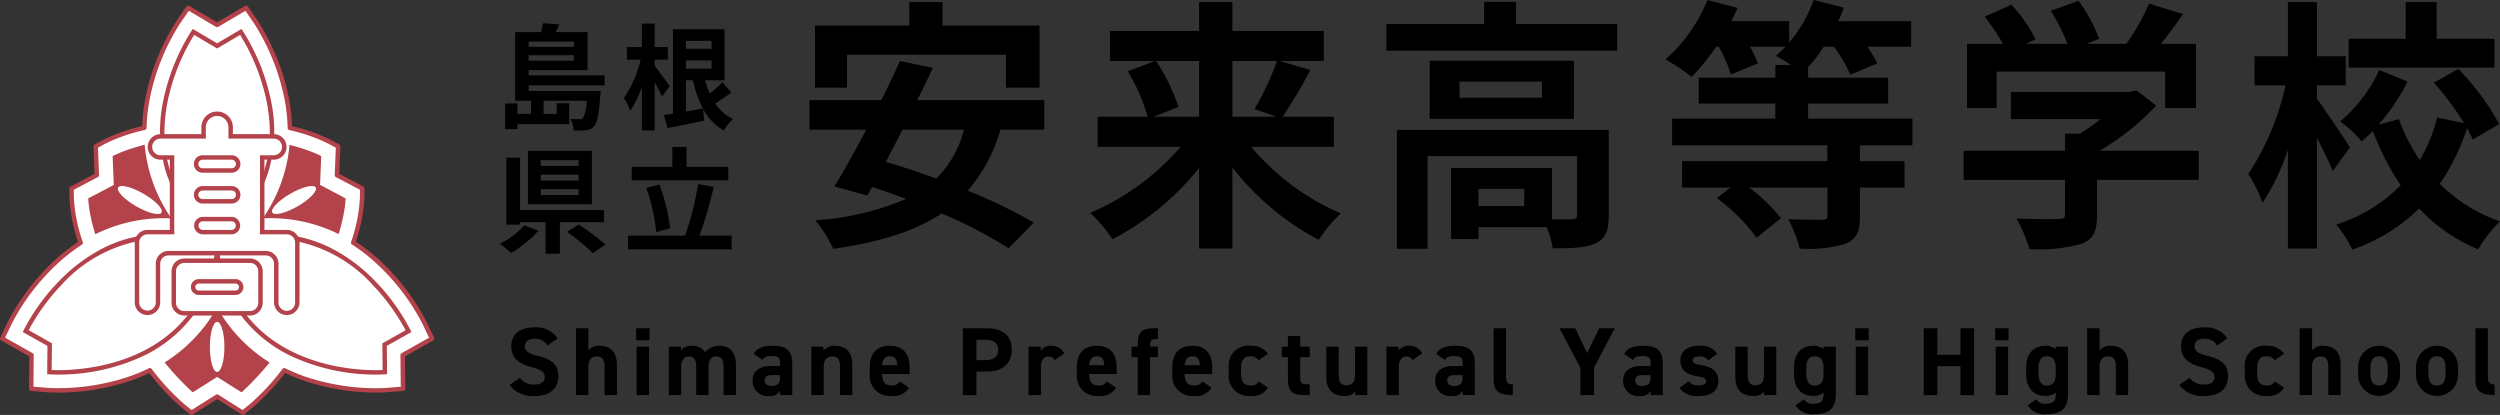 <svg xmlns="http://www.w3.org/2000/svg" width="283.929" height="47.123" viewBox="0 0 283.929 47.123">
  <rect x="0" y="0" width="283.929" height="47.123" fill="#333333" stroke="none"/>
  <defs>
    <style>
      .cls-1 {
        fill: #fff;
      }

      .cls-2 {
        fill: #b3424a;
      }
    </style>
  </defs>
  <g id="logo" transform="translate(0.001)">
    <g id="グループ_94" data-name="グループ 94">
      <path id="パス_21" data-name="パス 21" class="cls-1" d="M41.148,21.405l-2.874-1.513c.039-.966.127-3.267.127-3.267l-1.033-.555c-.2-.106-4.956-2.612-12.732-2.3C16.86,13.458,12.1,15.963,11.9,16.07l-1.034.555s.09,2.3.128,3.267c-.856.449-2.874,1.513-2.874,1.513l.016,1.152c0,.21.116,5.175,4.17,11.671l-.056.03.877,1.674A33.908,33.908,0,0,0,20.7,46.024l1.046.848,2.912-1.837c.82.515,2.914,1.837,2.914,1.837l1.045-.848a33.92,33.92,0,0,0,7.571-10.092l.876-1.674-.092-.047c4.04-6.487,4.156-11.443,4.158-11.653Z"/>
      <path id="パス_22" data-name="パス 22" class="cls-2" d="M25.227,27.424l10.023,6c3.942-6.223,4-10.893,4-10.893L36.35,21l.128-3.278S32.059,15.35,24.7,15.653Z"/>
      <path id="パス_23" data-name="パス 23" class="cls-1" d="M32.981,22c1.361-.785,2.648-1.1,2.876-.708s-.691,1.352-2.053,2.138-2.648,1.1-2.877.707S31.618,22.782,32.981,22Z"/>
      <path id="パス_24" data-name="パス 24" class="cls-2" d="M24.044,27.424l-10.026,6c-3.939-6.223-4-10.893-4-10.893L12.921,21l-.129-3.278s4.419-2.375,11.776-2.072Z"/>
      <path id="パス_25" data-name="パス 25" class="cls-1" d="M16.291,22c-1.362-.785-2.65-1.1-2.878-.708s.691,1.352,2.053,2.138,2.649,1.1,2.877.707S17.653,22.782,16.291,22Z"/>
      <path id="パス_26" data-name="パス 26" class="cls-2" d="M24.659,29.969l-9.865,5.09a32.192,32.192,0,0,0,7.091,9.5l2.775-1.749,2.776,1.749a32.17,32.17,0,0,0,7.089-9.5Z"/>
      <path id="パス_27" data-name="パス 27" class="cls-1" d="M49.067,38.451l-.819-1.726a25.169,25.169,0,0,0-5.956-7.559A17.39,17.39,0,0,0,29.847,24.8,17.365,17.365,0,0,0,32.6,11.4a25.111,25.111,0,0,0-3.57-8.938L27.95.889l-1.645.972-1.645.972C23.878,2.372,21.37.889,21.37.889L20.285,2.461A25.159,25.159,0,0,0,16.717,11.4a17.359,17.359,0,0,0,2.749,13.407,17.387,17.387,0,0,0-12.44,4.361,25.163,25.163,0,0,0-5.955,7.559L.252,38.452s2.537,1.432,3.328,1.876c-.009.907-.039,3.82-.039,3.82l1.9.155a25.193,25.193,0,0,0,9.524-1.38,17.468,17.468,0,0,0,9.69-8,17.46,17.46,0,0,0,9.691,8,25.157,25.157,0,0,0,9.523,1.38l1.9-.155s-.03-2.913-.038-3.82Z"/>
      <path id="パス_28" data-name="パス 28" class="cls-2" d="M27.423,3.289l.133.193a23.646,23.646,0,0,1,3.278,8.24,16.37,16.37,0,0,1-.359,7.8,16.573,16.573,0,0,1-5.657,8l-.159.128-.159-.128a16.572,16.572,0,0,1-5.658-8,16.366,16.366,0,0,1-.358-7.8,23.643,23.643,0,0,1,3.279-8.24l.133-.193L24.66,4.92ZM24.66,27.006c4.873-4.022,6.783-9.133,5.678-15.193A23.3,23.3,0,0,0,27.27,3.964L24.66,5.506,22.05,3.964a23.326,23.326,0,0,0-3.073,7.864C17.879,17.882,19.791,22.987,24.66,27.006Z"/>
      <path id="パス_29" data-name="パス 29" class="cls-2" d="M6.611,42.542h0c-.636,0-1.006-.029-1.021-.03l-.234-.019.033-3.209-2.8-1.573.1-.212A23.026,23.026,0,0,1,6.6,32.04a18.964,18.964,0,0,1,4.914-3.756,14.892,14.892,0,0,1,6.934-1.713,18.008,18.008,0,0,1,6.441,1.271l.191.073-.032.2a17.052,17.052,0,0,1-3.264,7.918,15.407,15.407,0,0,1-5.386,4.336A22.677,22.677,0,0,1,6.611,42.542Zm-.747-.52c.168.008.423.016.746.016,3.668,0,15.752-1,17.9-13.8a17.4,17.4,0,0,0-6.068-1.165,15.987,15.987,0,0,0-11.474,5.3A23.519,23.519,0,0,0,3.255,37.5L5.9,38.99Z"/>
      <path id="パス_30" data-name="パス 30" class="cls-2" d="M42.707,42.542a22.676,22.676,0,0,1-9.783-2.17,15.407,15.407,0,0,1-5.386-4.336,17.055,17.055,0,0,1-3.264-7.918l-.032-.2.191-.073a18.008,18.008,0,0,1,6.44-1.271,14.891,14.891,0,0,1,6.934,1.713,18.962,18.962,0,0,1,4.914,3.756,23.024,23.024,0,0,1,3.9,5.458l.1.212L43.93,39.284l.032,3.209-.234.019C43.713,42.512,43.343,42.542,42.707,42.542Zm-17.9-14.3c2.152,12.8,14.235,13.8,17.9,13.8.324,0,.578-.008.746-.016l-.03-3.032,2.64-1.486a23.517,23.517,0,0,0-3.717-5.127,15.986,15.986,0,0,0-11.473-5.3A17.4,17.4,0,0,0,24.8,28.241Z"/>
      <path id="パス_31" data-name="パス 31" class="cls-1" d="M25.485,39.4c0,1.572-.37,2.844-.826,2.844s-.824-1.272-.824-2.844.369-2.845.824-2.845S25.485,37.826,25.485,39.4Z"/>
      <g id="グループ_93" data-name="グループ 93">
        <g id="グループ_92" data-name="グループ 92">
          <path id="パス_32" data-name="パス 32" class="cls-2" d="M21.746,47.123a.252.252,0,0,1-.159-.056l-1.046-.848a25.6,25.6,0,0,1-3.589-3.856c-.667.317-1.3.585-1.9.8A25.9,25.9,0,0,1,6.6,44.591c-.7,0-1.131-.033-1.178-.037L3.52,44.4a.252.252,0,0,1-.232-.254s.027-2.631.038-3.671c-.9-.505-3.174-1.79-3.2-1.8a.252.252,0,0,1-.1-.327l.819-1.726a25.406,25.406,0,0,1,6.02-7.643,20.874,20.874,0,0,1,2-1.5,18.676,18.676,0,0,1-.974-4.914l-.016-1.152a.252.252,0,0,1,.134-.226c.019-.01,1.824-.962,2.733-1.439-.042-1.038-.122-3.109-.122-3.109a.252.252,0,0,1,.133-.232l1.034-.555a19.836,19.836,0,0,1,4.362-1.527,20.593,20.593,0,0,1,.323-2.967,25.35,25.35,0,0,1,3.609-9.036L21.163.746A.252.252,0,0,1,21.5.672L24.66,2.54l1.517-.9L27.822.672a.252.252,0,0,1,.336.074L29.24,2.317a25.615,25.615,0,0,1,3.61,9.036,20.591,20.591,0,0,1,.321,2.977,19.467,19.467,0,0,1,4.315,1.517l1.033.555a.252.252,0,0,1,.133.232c0,.022-.08,2.082-.121,3.109l2.733,1.439a.252.252,0,0,1,.135.226l-.016,1.152a18.642,18.642,0,0,1-.967,4.888,20.688,20.688,0,0,1,2.039,1.525,25.407,25.407,0,0,1,6.021,7.643l.819,1.726a.252.252,0,0,1-.1.328l-3.2,1.8c.01,1.039.037,3.671.037,3.671a.252.252,0,0,1-.232.254l-1.9.155c-.078.006-.5.037-1.183.037h0a25.861,25.861,0,0,1-8.445-1.431,20.414,20.414,0,0,1-1.9-.8,25.889,25.889,0,0,1-3.588,3.855l-1.046.849a.252.252,0,0,1-.293.017c-.02-.013-1.895-1.2-2.779-1.752L21.88,47.084A.252.252,0,0,1,21.746,47.123ZM17.027,41.8a.252.252,0,0,1,.2.1,25.773,25.773,0,0,0,3.634,3.935l.9.733,2.759-1.741a.252.252,0,0,1,.268,0c.682.428,2.263,1.426,2.762,1.741l.9-.734a25.693,25.693,0,0,0,3.633-3.933.252.252,0,0,1,.309-.073,20.372,20.372,0,0,0,2.034.864,25.344,25.344,0,0,0,8.276,1.4c.663,0,1.068-.029,1.143-.035l1.669-.136c-.007-.711-.029-2.835-.036-3.586a.252.252,0,0,1,.128-.222l3.124-1.762-.718-1.514a24.845,24.845,0,0,0-5.891-7.475,20.162,20.162,0,0,0-2.148-1.591.252.252,0,0,1-.1-.29,18.341,18.341,0,0,0,1-4.924l.014-1-2.737-1.441a.252.252,0,0,1-.134-.233c.033-.808.1-2.574.121-3.11l-.894-.481a19.511,19.511,0,0,0-4.381-1.516.252.252,0,0,1-.194-.239,20.05,20.05,0,0,0-.319-3.093,25.03,25.03,0,0,0-3.528-8.837l-.951-1.38-1.443.852-1.645.972a.252.252,0,0,1-.256,0L21.444,1.225,20.492,2.6a24.788,24.788,0,0,0-3.527,8.84,20.042,20.042,0,0,0-.321,3.083.252.252,0,0,1-.194.239,19.565,19.565,0,0,0-4.428,1.526l-.894.48c.021.535.089,2.3.122,3.11a.252.252,0,0,1-.135.233c-.717.376-2.268,1.194-2.737,1.441l.014,1A18.371,18.371,0,0,0,9.4,27.5a.252.252,0,0,1-.1.29,20.355,20.355,0,0,0-2.109,1.566A24.844,24.844,0,0,0,1.3,36.834L.579,38.348c.62.35,2.473,1.4,3.123,1.76a.252.252,0,0,1,.129.222c-.007.751-.029,2.875-.037,3.585l1.671.136c.045,0,.458.035,1.138.035a25.385,25.385,0,0,0,8.281-1.4,20.594,20.594,0,0,0,2.033-.864A.251.251,0,0,1,17.027,41.8Z"/>
        </g>
      </g>
      <path id="パス_33" data-name="パス 33" class="cls-1" d="M32.57,26.363h-2.8c0-.029.009-.057.009-.085v-8.4h1.31a1.2,1.2,0,0,0,0-2.392H26.2V14.46a1.537,1.537,0,0,0-3.074,0v1.032H18.228a1.2,1.2,0,0,0,0,2.392h1.31v8.4c0,.028.006.055.007.085h-2.8a1.2,1.2,0,0,0-1.194,1.195v6.774a1.2,1.2,0,1,0,2.39,0V29.95a1.2,1.2,0,0,1,1.2-1.194H30.181a1.193,1.193,0,0,1,1.194,1.194v4.383a1.2,1.2,0,1,0,2.391,0V27.559A1.2,1.2,0,0,0,32.57,26.363Zm-4.183,3.246H20.931A1.194,1.194,0,0,0,19.736,30.8v3.586a1.2,1.2,0,0,0,1.195,1.2h7.456a1.2,1.2,0,0,0,1.2-1.2V30.8A1.2,1.2,0,0,0,28.387,29.609Z"/>
      <path id="パス_34" data-name="パス 34" class="cls-2" d="M28.387,35.836H20.931a1.449,1.449,0,0,1-1.447-1.448V30.8a1.448,1.448,0,0,1,1.447-1.445h7.456A1.45,1.45,0,0,1,29.835,30.8v3.586A1.45,1.45,0,0,1,28.387,35.836Zm-7.456-5.975a.943.943,0,0,0-.943.941v3.586a.945.945,0,0,0,.943.944h7.456a.945.945,0,0,0,.944-.944V30.8a.945.945,0,0,0-.944-.941Zm11.639,5.92a1.449,1.449,0,0,1-1.447-1.448V29.95a.943.943,0,0,0-.942-.942H19.139a.944.944,0,0,0-.944.942v4.383a1.447,1.447,0,1,1-2.894,0V27.559a1.448,1.448,0,0,1,1.446-1.447h2.539V18.136H18.228a1.448,1.448,0,1,1,0-2.9H22.87v-.78a1.789,1.789,0,0,1,3.578,0v.779h4.644a1.448,1.448,0,0,1,0,2.9H30.034v7.976H32.57a1.447,1.447,0,0,1,1.448,1.448v6.774A1.45,1.45,0,0,1,32.57,35.781ZM19.139,28.5H30.181a1.448,1.448,0,0,1,1.446,1.446v4.383a.944.944,0,1,0,1.887,0V27.559a.943.943,0,0,0-.944-.944H29.5l.019-.269c0-.019,0-.037.006-.055s0-.011,0-.017V17.631h1.562a.944.944,0,0,0,0-1.888H25.944V14.46a1.285,1.285,0,0,0-2.57,0v1.284H18.228a.944.944,0,1,0,0,1.888H19.79v8.647s0,.01,0,.015,0,.04.005.061l.009.26H16.747a.944.944,0,0,0-.942.943v6.774a.943.943,0,1,0,1.886,0V29.95A1.449,1.449,0,0,1,19.139,28.5Z"/>
      <path id="パス_35" data-name="パス 35" class="cls-2" d="M26.74,33.5H22.58a.9.9,0,1,1,0-1.8h4.161a.9.9,0,0,1,0,1.8Zm-4.16-1.3a.4.4,0,1,0,0,.8h4.16a.4.4,0,0,0,0-.8Z"/>
      <path id="パス_36" data-name="パス 36" class="cls-2" d="M26.311,26.615h-3.3a.993.993,0,0,1,0-1.985h3.3a.993.993,0,0,1,0,1.985Zm-3.3-1.481a.489.489,0,0,0,0,.977h3.3a.489.489,0,0,0,0-.977Z"/>
      <path id="パス_37" data-name="パス 37" class="cls-2" d="M26.311,19.615h-3.3a.991.991,0,1,1,0-1.982h3.3a.991.991,0,0,1,0,1.982Zm-3.3-1.478a.487.487,0,1,0,0,.974h3.3a.487.487,0,0,0,0-.974Z"/>
      <path id="パス_38" data-name="パス 38" class="cls-2" d="M26.311,23.115h-3.3a.992.992,0,1,1,0-1.984h3.3a.992.992,0,0,1,0,1.984Zm-3.3-1.48a.488.488,0,0,0,0,.976h3.3a.488.488,0,0,0,0-.976Z"/>
    </g>
    <g id="グループ_95" data-name="グループ 95">
      <path id="パス_39" data-name="パス 39" d="M60.036,9.7v.624h8.19a4.709,4.709,0,0,1-.052.559c-.169,2.132-.351,3.094-.7,3.458a1.291,1.291,0,0,1-.871.442,9.829,9.829,0,0,1-1.456.026,3.177,3.177,0,0,0-.377-1.326,9.269,9.269,0,0,0,1.053.052.452.452,0,0,0,.39-.13,4.09,4.09,0,0,0,.416-1.963h-4.9v1.495h1.495V11.726h1.417V14.1H58.762v.559h-1.4V11.752h1.4v1.183h1.547V11.44H58.5V3.652H61.44a7.4,7.4,0,0,0,.234-1.014l1.846.13c-.13.312-.286.611-.429.884h3.64V7.968H60.036v.585h8.632V9.7H60.036Zm0-4.979v.6h5.135v-.6ZM65.171,6.9V6.266H60.036V6.9Z"/>
      <path id="パス_40" data-name="パス 40" d="M75.183,10.972c-.182-.416-.507-1.04-.832-1.625v5.46H72.895V9.854a11.027,11.027,0,0,1-1.313,2.717,7.048,7.048,0,0,0-.728-1.43,12.781,12.781,0,0,0,1.9-4.368h-1.56V5.343h1.7V2.678h1.456V5.343h1.5v1.43h-1.5v.715c.377.455,1.469,1.937,1.7,2.3Zm7.891-.455c-.611.416-1.248.858-1.833,1.235a5.039,5.039,0,0,0,2,1.768,5.049,5.049,0,0,0-1.027,1.313,6.189,6.189,0,0,1-2.366-2.47l.13,1.339c-1.443.312-2.964.611-4.16.845L75.4,13.065c.312-.039.65-.091,1.027-.156V3.314h5.863v5.8h-2.21a10.464,10.464,0,0,0,.533,1.521,14.5,14.5,0,0,0,1.43-1.3ZM77.9,4.641v.9h2.912v-.9ZM80.812,7.8V6.864H77.9V7.8ZM77.9,12.662c.624-.1,1.287-.221,1.937-.338a12.278,12.278,0,0,1-1.144-3.211H77.9Z"/>
      <path id="パス_41" data-name="パス 41" d="M61.154,26.194a12.9,12.9,0,0,1-3.12,2.535,13.02,13.02,0,0,0-1.261-1.04A9.229,9.229,0,0,0,59.542,25.6Zm2.431-.962V28.82H61.96V25.232h-2.9v.273H57.5V17.913h1.56v5.954H68.6v1.365H63.585Zm3.64-2.041H59.958V17.133h7.267Zm-1.521-5h-4.29v.65H65.7Zm0,1.638h-4.29V20.5H65.7Zm0,1.651h-4.29v.663H65.7Zm.026,4.017a27.446,27.446,0,0,1,3.029,2.288l-1.43.962A26.667,26.667,0,0,0,64.4,26.324Z"/>
      <path id="パス_42" data-name="パス 42" d="M83.093,26.766v1.547H71.328V26.766H77.8A32.49,32.49,0,0,0,79.284,20.9l1.781.325a52.93,52.93,0,0,1-1.625,5.539h3.653Zm-.377-6.292H71.744V18.953h4.615V16.69h1.612v2.262h4.745Zm-8.191,5.889a21.076,21.076,0,0,0-1.118-5.018l1.482-.39a21.322,21.322,0,0,1,1.222,4.979Z"/>
    </g>
    <g id="グループ_96" data-name="グループ 96">
      <path id="パス_43" data-name="パス 43" d="M113.622,14.729a18.2,18.2,0,0,1-3.72,6.93,55.2,55.2,0,0,1,7.5,3.63l-2.85,2.91a51.521,51.521,0,0,0-7.62-3.96c-3.18,2.13-7.26,3.3-12.3,4.02a14.569,14.569,0,0,0-2.04-3.24,31.446,31.446,0,0,0,10.32-2.43c-1.32-.48-2.61-.96-3.87-1.35l-.54.96-3.75-1.02c1.08-1.74,2.34-4.02,3.63-6.45h-6.45v-3.36h8.159c.78-1.53,1.5-3.06,2.1-4.44l3.75.78c-.54,1.17-1.14,2.4-1.77,3.66H118.6v3.36h-4.979Zm-17.43-4.77h-3.63V2.91h10.709V.24h3.78V2.91h11.01V9.96h-3.81V6.21H96.192Zm6.3,4.77c-.63,1.26-1.29,2.49-1.89,3.66,1.8.51,3.75,1.17,5.73,1.89a11.892,11.892,0,0,0,3.149-5.55h-6.989Z"/>
      <path id="パス_44" data-name="パス 44" d="M142.094,16.679a27.816,27.816,0,0,0,10.17,7.56,16.746,16.746,0,0,0-2.49,3,30.344,30.344,0,0,1-9.81-8.22v9.21h-3.78v-9.15a31.137,31.137,0,0,1-9.839,8.1,16.93,16.93,0,0,0-2.52-3,28.328,28.328,0,0,0,10.26-7.5h-9.42v-3.42h5.67a20.925,20.925,0,0,0-2.25-5.16l3.09-1.17h-5.1V3.51h10.109V.24h3.78V3.51h10.38V6.93h-4.98l3.45,1.02a55.341,55.341,0,0,1-3.15,5.31h5.82v3.42h-9.39Zm-10.8-9.749a21.376,21.376,0,0,1,2.55,5.22l-2.85,1.11h5.189V6.93Zm8.669,0v6.33H145l-2.52-.87a33.788,33.788,0,0,0,2.55-5.46h-5.07Z"/>
      <path id="パス_45" data-name="パス 45" d="M183.668,2.73V5.76H157.45V2.73h11.1V.21h3.63V2.73Zm-.96,21.749c0,1.65-.33,2.61-1.5,3.15-1.11.54-2.7.57-4.86.57a10.118,10.118,0,0,0-.69-2.4h-7.74v1.35H164.8v-8.07h11.459V24.9c1.02.03,1.95.03,2.28,0,.45-.03.57-.12.57-.48V17.73H162.128V28.259h-3.48v-13.5h24.059v9.72ZM178.749,6.9v6.6H162.37V6.9Zm-3.63,2.37H165.76V11.1h9.359Zm-2.01,12.179h-5.19V23.4h5.19Z"/>
      <path id="パス_46" data-name="パス 46" d="M211.232,16.5v1.8h5.07v3h-5.07v3.24c0,1.77-.359,2.61-1.65,3.15a14.828,14.828,0,0,1-5.19.54,15.007,15.007,0,0,0-1.29-3.33c1.53.06,3.33.06,3.81.06s.63-.12.63-.48V21.3h-8.91a18.493,18.493,0,0,1,3.63,3.479L199.5,27a20.108,20.108,0,0,0-4.53-4.5l1.59-1.2h-5.52v-3h16.5V16.5H189.9v-3.03h11.729v-1.71h-8.7V8.82h8.7V7.38h1.8c-.63-.39-1.29-.81-1.74-1.05a8.689,8.689,0,0,0,1.08-1.02h-4.02a12.931,12.931,0,0,1,.9,1.89l-3.06,1.26a16.826,16.826,0,0,0-1.38-3.15h-.3a26.317,26.317,0,0,1-2.79,3.42,22.229,22.229,0,0,0-2.97-1.98A18.137,18.137,0,0,0,193.921,0l3.42.9c-.21.51-.45.99-.72,1.5h6.57V4.83A15.277,15.277,0,0,0,205.981,0L209.4.87a12.712,12.712,0,0,1-.63,1.53h8.28V5.31h-4.98a14.455,14.455,0,0,1,1.141,1.89L210.15,8.49a16.846,16.846,0,0,0-1.86-3.18h-1.17a16.114,16.114,0,0,1-1.77,2.31v1.2h9.09v2.939h-9.09v1.71H217.2V16.5h-5.968Z"/>
      <path id="パス_47" data-name="パス 47" d="M249.71,20.429H238.16v3.99c0,1.86-.39,2.79-1.859,3.3a18.192,18.192,0,0,1-5.82.57,15.926,15.926,0,0,0-1.47-3.48c1.92.09,4.14.09,4.74.06.63,0,.779-.12.779-.54v-3.9H223.01v-3.3h11.52v-1.95h1.71a20.4,20.4,0,0,0,2.311-1.65h-10.17v-3.09h13.47l.779-.18L244.88,12a28.6,28.6,0,0,1-6.449,5.13H249.71v3.3ZM226.761,12.27H223.4V4.98h4.079a25.342,25.342,0,0,0-2.069-3.09L228.441.54a16.35,16.35,0,0,1,2.73,3.93l-1.08.51h4.71a20.874,20.874,0,0,0-1.891-3.75L236.06.09a17.591,17.591,0,0,1,2.34,4.32l-1.44.57h4.53A25.078,25.078,0,0,0,244.07.42l3.87,1.17c-.811,1.17-1.681,2.34-2.521,3.39h3.99v7.29H245.9V8.13h-19.14v4.14Z"/>
      <path id="パス_48" data-name="パス 48" d="M264.938,19.409c-.39-.96-1.109-2.4-1.8-3.75v12.57h-3.3V17.009a24.316,24.316,0,0,1-2.88,6,16.351,16.351,0,0,0-1.62-3.24,29.933,29.933,0,0,0,4.23-10.08h-3.511v-3.3h3.78V.24h3.3V6.39h3.27v3.3h-3.27v1.53c.84,1.11,3.21,4.68,3.75,5.52Zm15.9-3.57a13.236,13.236,0,0,0-.66-1.29,23.873,23.873,0,0,1-3.09,6.33,17.871,17.871,0,0,0,6.84,4.26,15.145,15.145,0,0,0-2.489,3.18,19.176,19.176,0,0,1-6.69-4.65,20.238,20.238,0,0,1-7.59,4.68,14.332,14.332,0,0,0-1.829-2.85,17.5,17.5,0,0,0,7.319-4.47,28.248,28.248,0,0,1-3.15-6.15c-.42.42-.869.81-1.289,1.17a13.514,13.514,0,0,0-2.431-2.25,17.032,17.032,0,0,0,4.44-5.85l3.21,1.32a22.936,22.936,0,0,1-3.3,4.89l2.31-.63a21.9,21.9,0,0,0,2.37,4.65,17.438,17.438,0,0,0,1.979-4.83l3.06.63a33.838,33.838,0,0,0-3.419-4.59l2.76-1.56a27.626,27.626,0,0,1,4.649,6.27ZM283.3,7.68h-16.56V4.41h6.48V.24h3.51V4.41H283.3V7.68Z"/>
    </g>
    <g id="グループ_97" data-name="グループ 97">
      <path id="パス_49" data-name="パス 49" d="M62.172,39.25a1.546,1.546,0,0,0-1.5-.771c-.693,0-1.067.319-1.067.836,0,.594.484.858,1.5,1.111,1.584.4,2.3.99,2.3,2.333,0,1.243-.836,2.211-2.618,2.211a3.344,3.344,0,0,1-2.926-1.243l1.177-.814a1.9,1.9,0,0,0,1.65.759c.88,0,1.177-.385,1.177-.847,0-.528-.319-.825-1.551-1.144-1.5-.4-2.244-1.111-2.244-2.365,0-1.2.792-2.134,2.6-2.134a2.95,2.95,0,0,1,2.663,1.243Z"/>
      <path id="パス_50" data-name="パス 50" d="M65.411,37.28h1.408V39.8a1.467,1.467,0,0,1,1.232-.528c1.111,0,2.013.528,2.013,2.156v3.443h-1.4V41.647c0-.858-.308-1.166-.88-1.166-.649,0-.968.429-.968,1.155V44.87H65.411Z"/>
      <path id="パス_51" data-name="パス 51" d="M72.246,37.28h1.519v1.364H72.246Zm.055,2.09h1.408v5.5H72.3Z"/>
      <path id="パス_52" data-name="パス 52" d="M80.47,44.871h-1.4V41.647c0-.88-.341-1.166-.836-1.166s-.869.374-.869,1.155V44.87H75.96v-5.5h1.375v.462a1.457,1.457,0,0,1,1.221-.561,1.8,1.8,0,0,1,1.541.737,2,2,0,0,1,1.584-.737c1.2,0,1.9.726,1.9,2.156V44.87H82.176V41.646c0-.825-.286-1.166-.847-1.166-.506,0-.858.374-.858,1.155v3.236Z"/>
      <path id="パス_53" data-name="パス 53" d="M87.509,41.571H88.6v-.319c0-.616-.187-.814-.979-.814-.539,0-.8.077-1.034.44l-.99-.693c.407-.671,1.023-.913,2.156-.913,1.419,0,2.222.418,2.222,1.991v3.608H88.6v-.484a1.207,1.207,0,0,1-1.188.583,1.7,1.7,0,0,1-1.936-1.728C85.474,42.077,86.354,41.571,87.509,41.571ZM88.6,42.6h-.924c-.572,0-.825.187-.825.616s.319.616.8.616c.638,0,.946-.275.946-1.023Z"/>
      <path id="パス_54" data-name="パス 54" d="M92.14,39.37h1.375v.462a1.584,1.584,0,0,1,1.266-.561c1.111,0,2.013.528,2.013,2.156V44.87H95.4V41.646c0-.858-.308-1.166-.88-1.166-.649,0-.968.429-.968,1.155v3.234H92.14Z"/>
      <path id="パス_55" data-name="パス 55" d="M103.237,44.035a2.052,2.052,0,0,1-2.014.935,2.27,2.27,0,0,1-2.442-2.486v-.748c0-1.662.836-2.464,2.266-2.464,1.551,0,2.266.9,2.266,2.574v.627h-3.135c.011.759.253,1.309,1.034,1.309a.981.981,0,0,0,.979-.473Zm-3.059-2.563H101.9c-.033-.715-.319-1.012-.847-1.012C100.5,40.459,100.233,40.845,100.178,41.472Z"/>
      <path id="パス_56" data-name="パス 56" d="M110.892,42.2v2.673h-1.54V37.28h2.717c1.75,0,2.838.8,2.838,2.432,0,1.606-1.078,2.486-2.838,2.486h-1.177Zm.957-1.3c1.067,0,1.518-.374,1.518-1.188,0-.726-.451-1.122-1.518-1.122h-.958V40.9Z"/>
      <path id="パス_57" data-name="パス 57" d="M119.795,40.9a.812.812,0,0,0-.693-.418c-.528,0-.88.385-.88,1.155V44.87h-1.408v-5.5h1.375v.462a1.363,1.363,0,0,1,1.2-.561,1.609,1.609,0,0,1,1.485.858Z"/>
      <path id="パス_58" data-name="パス 58" d="M126.749,44.035a2.052,2.052,0,0,1-2.014.935,2.27,2.27,0,0,1-2.442-2.486v-.748c0-1.662.836-2.464,2.266-2.464,1.551,0,2.266.9,2.266,2.574v.627H123.69c.011.759.253,1.309,1.034,1.309a.981.981,0,0,0,.979-.473Zm-3.059-2.563h1.727c-.033-.715-.319-1.012-.847-1.012C124.009,40.459,123.745,40.845,123.69,41.472Z"/>
      <path id="パス_59" data-name="パス 59" d="M129.215,39.37v-.3c0-1.419.55-1.793,1.881-1.793h.407v1.232h-.264c-.517,0-.627.231-.627.781v.077h.891v1.188h-.891V44.87h-1.4V40.558h-.7V39.37Z"/>
      <path id="パス_60" data-name="パス 60" d="M137.6,44.035a2.052,2.052,0,0,1-2.014.935,2.27,2.27,0,0,1-2.442-2.486v-.748c0-1.662.836-2.464,2.266-2.464,1.551,0,2.266.9,2.266,2.574v.627h-3.135c.011.759.253,1.309,1.034,1.309a.981.981,0,0,0,.979-.473Zm-3.058-2.563h1.727c-.033-.715-.319-1.012-.847-1.012C134.866,40.459,134.6,40.845,134.547,41.472Z"/>
      <path id="パス_61" data-name="パス 61" d="M144,44.035a2.072,2.072,0,0,1-2,.935,2.28,2.28,0,0,1-2.453-2.486v-.748a2.242,2.242,0,0,1,2.53-2.464,2.166,2.166,0,0,1,1.925.913l-1.056.737a1.038,1.038,0,0,0-.9-.462c-.792,0-1.1.484-1.1,1.364V42.4c0,.792.209,1.386,1.1,1.386a.967.967,0,0,0,.913-.473Z"/>
      <path id="パス_62" data-name="パス 62" d="M145.566,39.37h.7V38.16h1.4v1.21h1.078v1.188h-1.078v2.3c0,.55.11.781.627.781h.451V44.87h-.594c-1.331,0-1.881-.374-1.881-1.793V40.558h-.7V39.37Z"/>
      <path id="パス_63" data-name="パス 63" d="M155.285,44.871H153.91v-.462c-.231.374-.528.561-1.254.561-1.111,0-2.024-.55-2.024-2.167V39.37h1.408v3.224c0,.869.308,1.166.891,1.166.649,0,.957-.4.957-1.155V39.37h1.4v5.5Z"/>
      <path id="パス_64" data-name="パス 64" d="M160.443,40.9a.812.812,0,0,0-.693-.418c-.528,0-.88.385-.88,1.155V44.87h-1.408v-5.5h1.375v.462a1.364,1.364,0,0,1,1.2-.561,1.609,1.609,0,0,1,1.485.858Z"/>
      <path id="パス_65" data-name="パス 65" d="M165.029,41.571h1.089v-.319c0-.616-.187-.814-.979-.814-.539,0-.8.077-1.034.44l-.99-.693c.407-.671,1.023-.913,2.156-.913,1.419,0,2.222.418,2.222,1.991v3.608h-1.375v-.484a1.207,1.207,0,0,1-1.188.583,1.7,1.7,0,0,1-1.936-1.728C162.994,42.077,163.874,41.571,165.029,41.571Zm1.089,1.034h-.924c-.572,0-.825.187-.825.616s.319.616.8.616c.638,0,.946-.275.946-1.023Z"/>
      <path id="パス_66" data-name="パス 66" d="M169.634,37.28h1.408v5.512c0,.594.176.869.77.869v1.21c-1.485,0-2.178-.385-2.178-1.76V37.28Z"/>
      <path id="パス_67" data-name="パス 67" d="M178.9,37.28l1.354,2.828,1.364-2.828h1.771l-2.365,4.489v3.1h-1.541v-3.1l-2.365-4.489Z"/>
      <path id="パス_68" data-name="パス 68" d="M186.374,41.571h1.089v-.319c0-.616-.187-.814-.979-.814-.539,0-.8.077-1.034.44l-.99-.693c.407-.671,1.023-.913,2.156-.913,1.419,0,2.222.418,2.222,1.991v3.608h-1.375v-.484a1.207,1.207,0,0,1-1.188.583,1.7,1.7,0,0,1-1.936-1.728C184.339,42.077,185.219,41.571,186.374,41.571Zm1.089,1.034h-.924c-.572,0-.825.187-.825.616s.319.616.8.616c.638,0,.946-.275.946-1.023Z"/>
      <path id="パス_69" data-name="パス 69" d="M194.006,40.921a1.191,1.191,0,0,0-1.078-.44c-.363,0-.693.11-.693.429s.3.451.88.539c1.353.209,2.035.726,2.035,1.815,0,1.056-.737,1.706-2.156,1.706a2.536,2.536,0,0,1-2.277-.913l1.078-.77a1.245,1.245,0,0,0,1.177.473c.484,0,.781-.165.781-.451,0-.341-.242-.451-.935-.562-1.144-.187-1.98-.671-1.98-1.782,0-1.045.748-1.694,2.123-1.694a2.214,2.214,0,0,1,2.08.913Z"/>
      <path id="パス_70" data-name="パス 70" d="M201.732,44.871h-1.375v-.462c-.231.374-.528.561-1.255.561-1.11,0-2.024-.55-2.024-2.167V39.37h1.409v3.224c0,.869.308,1.166.891,1.166.649,0,.957-.4.957-1.155V39.37h1.4Z"/>
      <path id="パス_71" data-name="パス 71" d="M207.1,39.37h1.4v5.391c0,1.837-1.034,2.266-2.421,2.266a2.238,2.238,0,0,1-2.156-.99l.946-.682a1.2,1.2,0,0,0,1.078.495c.836,0,1.155-.242,1.155-1.089v-.176a1.745,1.745,0,0,1-1.178.385c-1.44,0-2.178-1.023-2.178-2.486v-.748c0-1.606.869-2.464,2.178-2.464a1.745,1.745,0,0,1,1.178.385V39.37Zm0,3.147v-.693c0-.88-.286-1.364-.979-1.364s-.979.484-.979,1.364V42.4c0,.792.22,1.386.979,1.386S207.1,43.243,207.1,42.517Z"/>
      <path id="パス_72" data-name="パス 72" d="M210.708,37.28h1.519v1.364h-1.519Zm.056,2.09h1.408v5.5h-1.408Z"/>
      <path id="パス_73" data-name="パス 73" d="M220.025,40.294h2.63V37.28h1.54v7.591h-1.54V41.593h-2.63v3.278h-1.54V37.28h1.54Z"/>
      <path id="パス_74" data-name="パス 74" d="M226.6,37.28h1.519v1.364H226.6Zm.055,2.09h1.408v5.5h-1.408Z"/>
      <path id="パス_75" data-name="パス 75" d="M233.469,39.37h1.4v5.391c0,1.837-1.034,2.266-2.421,2.266a2.238,2.238,0,0,1-2.156-.99l.946-.682a1.2,1.2,0,0,0,1.078.495c.836,0,1.155-.242,1.155-1.089v-.176a1.745,1.745,0,0,1-1.178.385c-1.44,0-2.178-1.023-2.178-2.486v-.748c0-1.606.869-2.464,2.178-2.464a1.745,1.745,0,0,1,1.178.385V39.37Zm0,3.147v-.693c0-.88-.286-1.364-.979-1.364s-.979.484-.979,1.364V42.4c0,.792.221,1.386.979,1.386S233.469,43.243,233.469,42.517Z"/>
      <path id="パス_76" data-name="パス 76" d="M237.044,37.28h1.408V39.8a1.466,1.466,0,0,1,1.231-.528c1.111,0,2.014.528,2.014,2.156v3.443h-1.4V41.647c0-.858-.308-1.166-.88-1.166-.649,0-.968.429-.968,1.155V44.87h-1.408V37.28Z"/>
      <path id="パス_77" data-name="パス 77" d="M251.806,39.25a1.546,1.546,0,0,0-1.5-.771c-.692,0-1.066.319-1.066.836,0,.594.483.858,1.5,1.111,1.584.4,2.3.99,2.3,2.333,0,1.243-.836,2.211-2.618,2.211a3.346,3.346,0,0,1-2.927-1.243l1.178-.814a1.9,1.9,0,0,0,1.65.759c.88,0,1.177-.385,1.177-.847,0-.528-.319-.825-1.551-1.144-1.5-.4-2.245-1.111-2.245-2.365,0-1.2.792-2.134,2.6-2.134a2.948,2.948,0,0,1,2.662,1.243Z"/>
      <path id="パス_78" data-name="パス 78" d="M259.4,44.035a2.072,2.072,0,0,1-2,.935,2.28,2.28,0,0,1-2.453-2.486v-.748a2.242,2.242,0,0,1,2.53-2.464,2.166,2.166,0,0,1,1.925.913l-1.056.737a1.039,1.039,0,0,0-.9-.462c-.792,0-1.1.484-1.1,1.364V42.4c0,.792.21,1.386,1.1,1.386a.967.967,0,0,0,.913-.473Z"/>
      <path id="パス_79" data-name="パス 79" d="M261.179,37.28h1.408V39.8a1.466,1.466,0,0,1,1.231-.528c1.111,0,2.014.528,2.014,2.156v3.443h-1.4V41.647c0-.858-.308-1.166-.88-1.166-.649,0-.968.429-.968,1.155V44.87h-1.408Z"/>
      <path id="パス_80" data-name="パス 80" d="M272.574,42.44a2.381,2.381,0,1,1-4.753,0v-.66a2.38,2.38,0,1,1,4.753,0Zm-1.4-.044v-.572c0-.88-.286-1.364-.979-1.364s-.979.484-.979,1.364V42.4c0,.792.2,1.386.979,1.386S271.177,43.188,271.177,42.4Z"/>
      <path id="パス_81" data-name="パス 81" d="M279.149,42.44a2.381,2.381,0,1,1-4.753,0v-.66a2.38,2.38,0,1,1,4.753,0Zm-1.4-.044v-.572c0-.88-.286-1.364-.979-1.364s-.979.484-.979,1.364V42.4c0,.792.2,1.386.979,1.386S277.752,43.188,277.752,42.4Z"/>
      <path id="パス_82" data-name="パス 82" d="M281.139,37.28h1.408v5.512c0,.594.176.869.77.869v1.21c-1.485,0-2.178-.385-2.178-1.76V37.28Z"/>
    </g>
  </g>
</svg>
